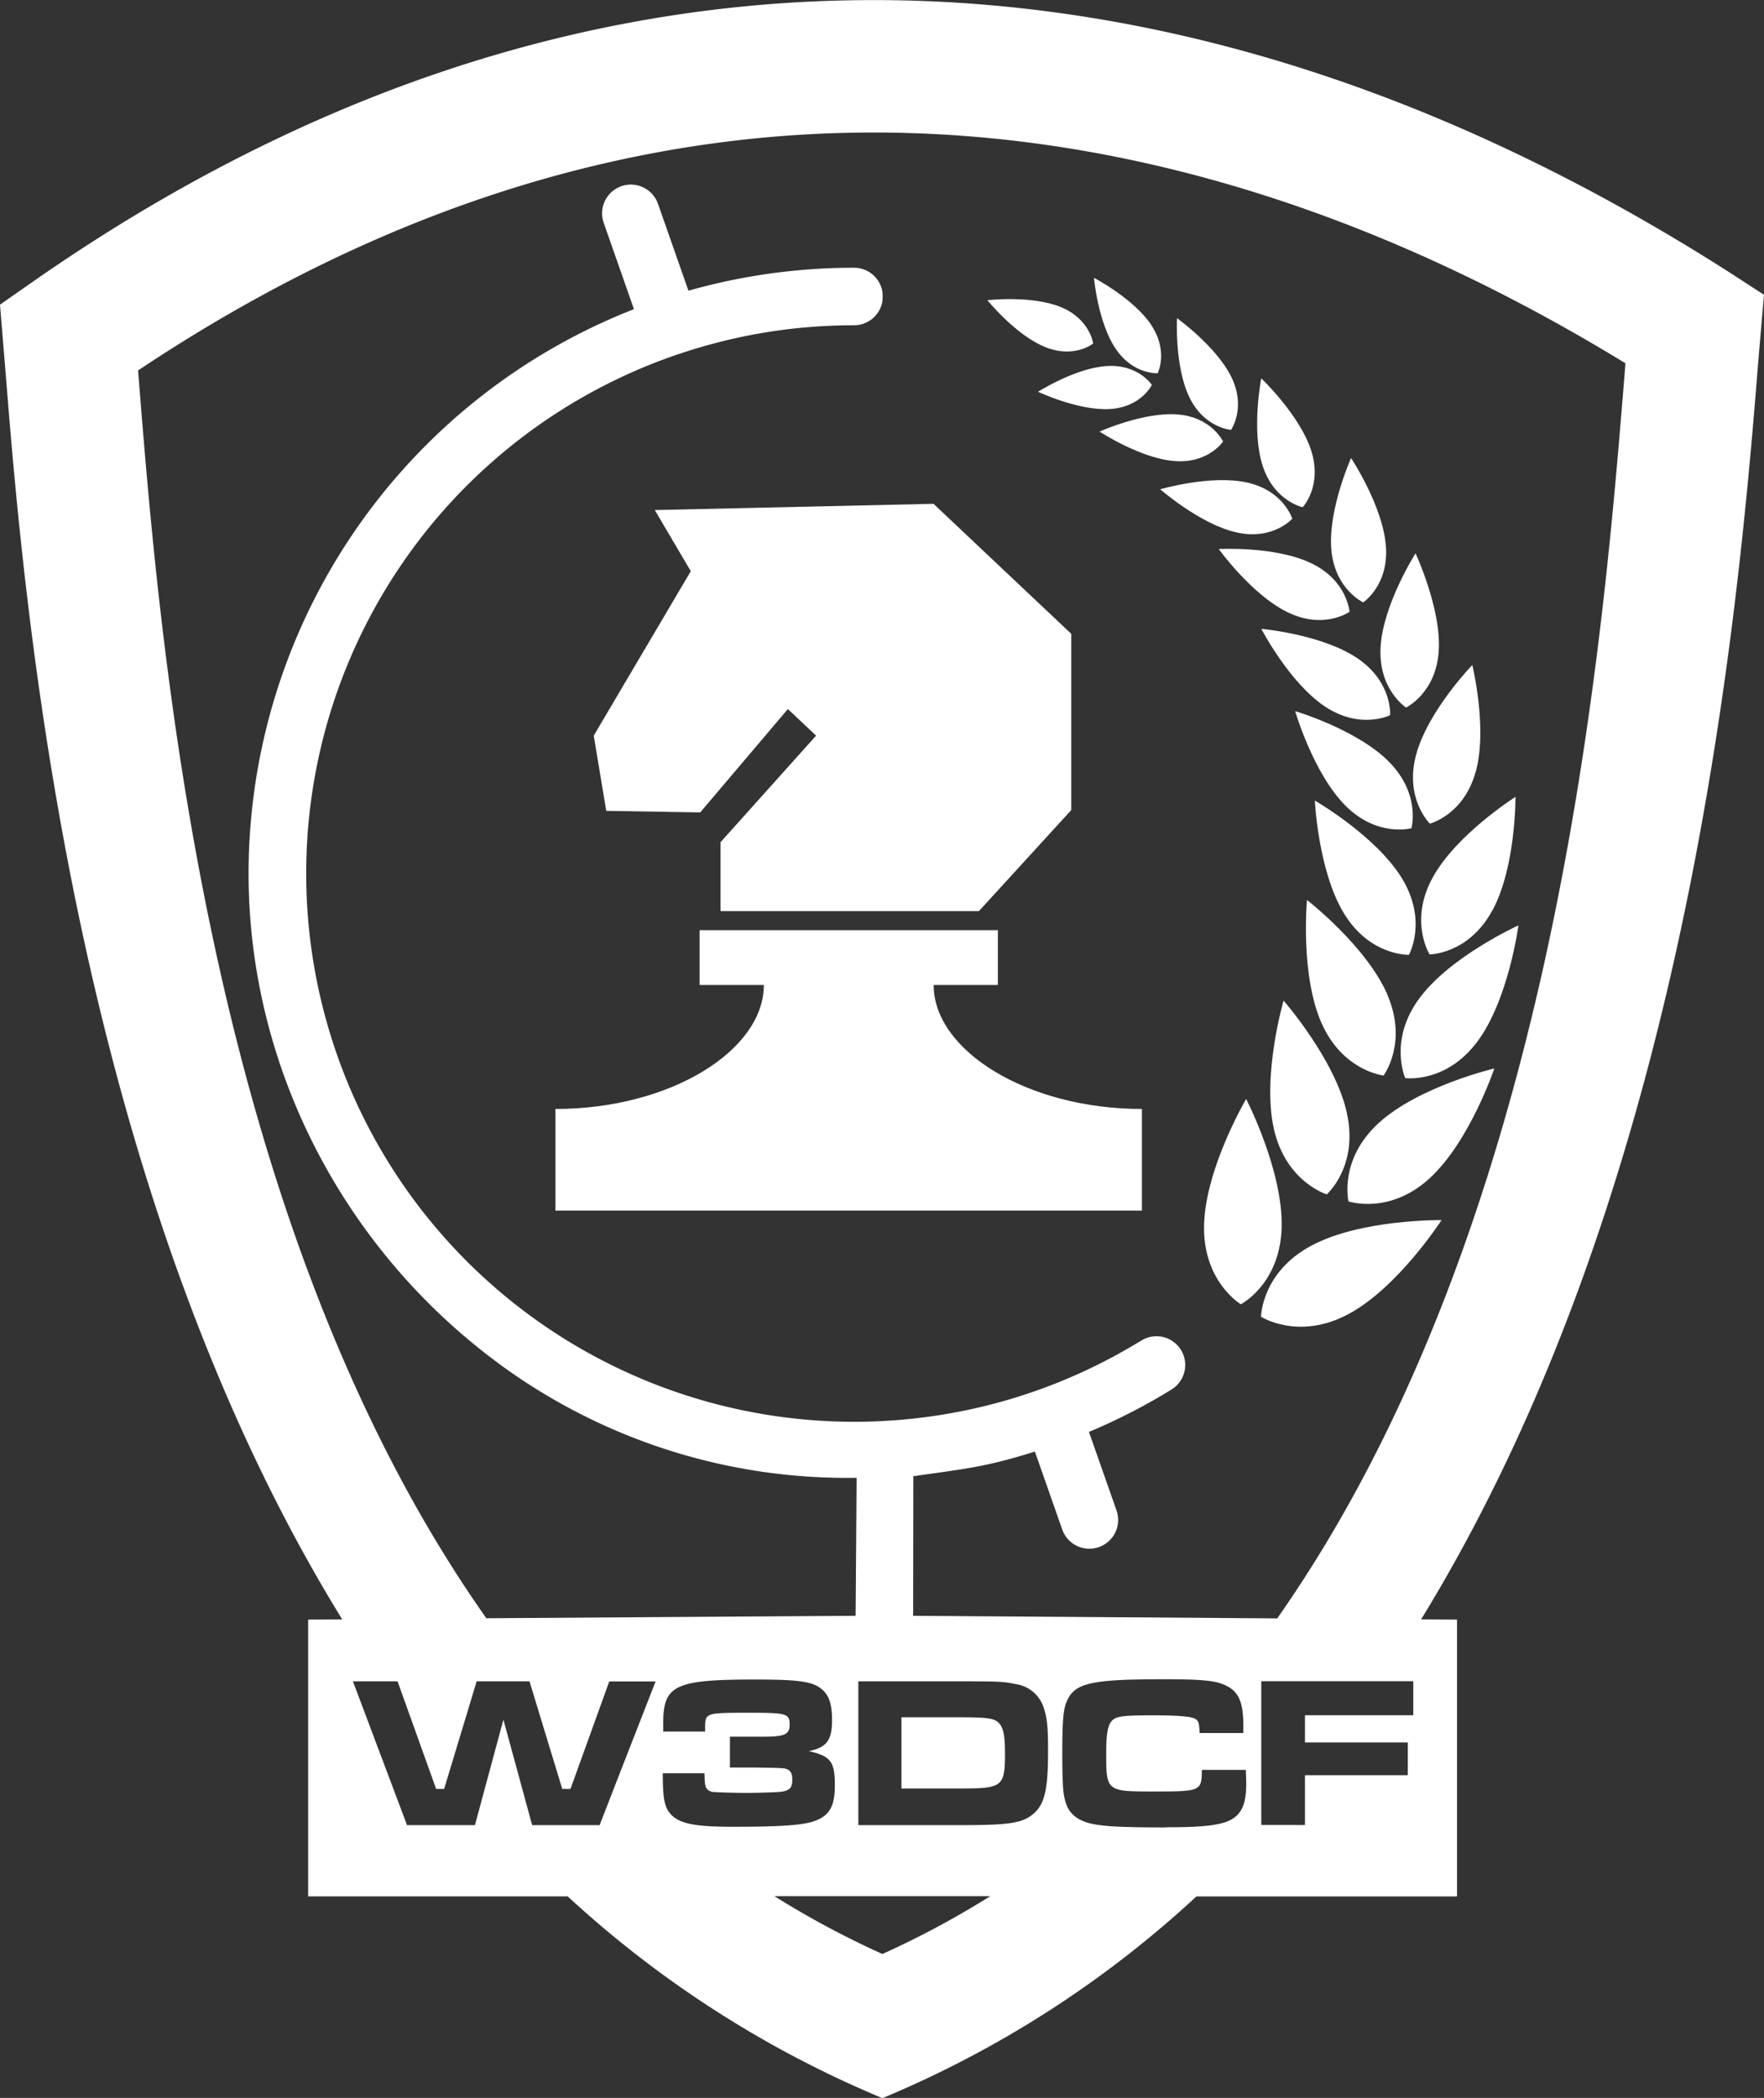 <svg xmlns="http://www.w3.org/2000/svg" viewBox="0 0 490.93 583.59"><rect x="0" y="0" width="490.93" height="583.59" fill="#333333" stroke="none"/><title>w3dcfb&amp;amp;w</title><path d="M313.5,195.66a7.36,7.36,0,0,0-.11-1.25v2.51A7.47,7.47,0,0,0,313.5,195.66Z" transform="translate(-67.82 -113.18)" fill="#fff"/><path d="M313.39,640.66H283.34a252.28,252.28,0,0,0,30.05,16.08h0a251.58,251.58,0,0,0,30-16.08h-30Z" transform="translate(-67.82 -113.18)" fill="none"/><path d="M285,611.65c-1,.12-6.78.3-9,.3-4.14,0-9.3-.18-10-.3-1.68-.42-2.1-1.2-2.1-4.44l-.06-.72H252.28c0,7.56.54,9.84,2.64,11.82,2.52,2.28,6.72,3.06,16.92,3.06,12.9,0,19.2-.42,22.38-1.5,4.38-1.5,5.94-4.08,5.94-10,0-6.66-1.14-8.16-7.26-9.54,5-1,6.48-3,6.48-8.64,0-4.8-1-7.32-3.48-9.06s-6.48-2.22-18.06-2.22c-22.08,0-25.44,1.56-25.44,12.06v2.4H264V594c0-4.32,0-4.32,12.36-4.32,10.32,0,11.16.24,11.16,3.3,0,2.76-1.38,3.36-7.38,3.36h-9.24v8.58h7c7.26.12,7.56.12,8.58.36,1.26.36,1.8,1.26,1.8,3.06C288.34,610.57,287.56,611.35,285,611.65Z" transform="translate(-67.82 -113.18)" fill="none"/><polygon points="172.35 493.62 182.42 467.69 169.52 467.69 163.42 484.59 158.72 497.63 156.44 497.63 147.32 467.69 132.62 467.69 125.11 492.53 123.56 497.63 121.34 497.63 114.75 479.24 110.61 467.69 106.48 467.69 98.19 467.69 113.25 507.7 132.14 507.7 133.55 502.49 140.06 478.37 148.1 507.7 166.88 507.7 172.35 493.62" fill="none"/><path d="M350.56,581.65c-3.42-.72-4.8-.78-15-.78H306.7v40h28.86c13.5,0,17-.6,20.1-3.36s3.84-6.78,3.84-17.22c0-6.54-.24-9.06-1.14-11.88A9.59,9.59,0,0,0,350.56,581.65Zm-14.88,29h-17v-19.8h16.86c7.44,0,9.06.24,10.32,1.68s1.62,3.54,1.62,8.46C347.5,610.09,346.72,610.69,335.68,610.69Z" transform="translate(-67.82 -113.18)" fill="none"/><polygon points="351.02 507.7 352.65 507.7 363.2 507.7 363.2 495.62 363.2 493.85 364.67 493.85 391.82 493.85 391.82 484.67 371.97 484.67 363.2 484.67 363.2 477.11 377.64 477.11 393.32 477.11 393.32 467.69 384.3 467.69 351.02 467.69 351.02 507.7" fill="none"/><path d="M309.14,150.05c-68.17.36-136.38,21.82-202.89,66.18l.12,1.52c6,75.16,18.69,234.8,96.8,345.59l102.77-.68.28-38.39A163.35,163.35,0,0,1,199.46,486.9C161.14,455.49,137,407.59,137,356.16a168.68,168.68,0,0,1,107.23-157l-8.41-24a8,8,0,0,1,15.1-5.3l8.48,24.17a167.75,167.75,0,0,1,25.66-5.16,169.67,169.67,0,0,1,20.44-1.23,8,8,0,0,1,7.89,6.75v2.51a8,8,0,0,1-7.89,6.74A156.44,156.44,0,0,0,287,204.77a152.18,152.18,0,0,0-29.77,6.69l-.15.06a4.34,4.34,0,0,1-.48.14,152.54,152.54,0,0,0,48.92,297q4,0,7.89-.21c2.88-.15,5.74-.38,8.6-.69a151.77,151.77,0,0,0,62-20.86l1.29-.76a8,8,0,1,1,8.39,13.62,166.94,166.94,0,0,1-22.85,11.72l7.67,21.84a8,8,0,0,1-4.9,10.2A7.89,7.89,0,0,1,371,544a8,8,0,0,1-7.55-5.35L355.83,517c-13.65,4.27-19,4.74-33.84,6.85l-.05,38.83H322l101.29.67c77.54-110.46,90.48-269.75,96.66-346l.25-3.08c-68.13-41.65-137.67-63.67-206.8-64.19C312,150.06,310.56,150,309.14,150.05Z" transform="translate(-67.82 -113.18)" fill="none"/><path d="M414.64,609.25c0-.6-.06-1.5-.12-3.78H402.28c-.06,5.94-.24,6-13.62,6-3,0-5.24,0-7-.14-5.89-.46-6-2.35-6-10.24,0-6.06.48-8.4,1.92-9.6,1.2-1,3.42-1.2,11-1.2s11.22.36,12.12,1.14l.22.2c.53.55.64,1.24.74,3.58h12.18v-2c0-6.42-1.2-9.36-4.62-11.1l-.14-.07c-2.75-1.38-6.52-1.79-17-1.79-20.94,0-25.32,1-27.48,6.42-.9,2.22-1.14,5.52-1.14,14.46,0,5.1.12,8.4.3,10.2.48,4.08,1.68,6.3,4.32,7.8a12.4,12.4,0,0,0,3.25,1.24c3.55.85,9.32,1.1,20.69,1.1,8.88,0,13.26-.36,16.5-1.38C413,618.67,414.64,615.73,414.64,609.25Z" transform="translate(-67.82 -113.18)" fill="none"/><path d="M335.56,590.89H318.7v19.8h17c11,0,11.82-.6,11.82-9.66,0-4.92-.42-7.14-1.62-8.46S343,590.89,335.56,590.89Z" transform="translate(-67.82 -113.18)" fill="#fff"/><path d="M549.31,189.06c-77.09-49.27-156.48-75.33-235.92-75.85-1.46,0-2.93,0-4.4,0-78.73.41-157,25.87-232.45,78.63l-8.72,6.09.87,10.6c.45,5.41.72,8.74,1,12.13,5.86,73.8,21,225.64,93.37,343l-9.48.06v77h72.24a297.88,297.88,0,0,0,87.58,56.12,295.76,295.76,0,0,0,87.4-56.12h72.52v-77l-10-.07c71.88-117,87.24-268.52,93.31-343.36.35-4.42.69-8.59,1.17-14.11l.94-11ZM215.92,620.89l-8-29.34-6.51,24.12L200,620.89h-18.9l-15.06-40h12.42l4.15,11.55,6.59,18.39h2.22l1.54-5.09,7.52-24.85h14.7l9.12,29.94h2.28l4.7-13,6.1-16.91h12.9L240.17,606.8l-5.47,14.09Zm70.62-15.66c-1-.24-1.32-.24-8.58-.36h-7v-8.58h9.24c6,0,7.38-.6,7.38-3.36,0-3.06-.84-3.3-11.16-3.3-12.36,0-12.36,0-12.36,4.32v.9H252.4v-2.4c0-10.5,3.36-12.06,25.44-12.06,11.58,0,15.54.48,18.06,2.22s3.48,4.26,3.48,9.06c0,5.64-1.5,7.62-6.48,8.64,6.12,1.38,7.26,2.88,7.26,9.54,0,5.94-1.56,8.52-5.94,10-3.18,1.08-9.48,1.5-22.38,1.5-10.2,0-14.4-.78-16.92-3.06-2.1-2-2.64-4.26-2.64-11.82h11.58l.06.72c0,3.24.42,4,2.1,4.44.72.12,5.88.3,10,.3,2.22,0,8-.18,9-.3,2.52-.3,3.3-1.08,3.3-3.36C288.34,606.49,287.8,605.59,286.54,605.23Zm26.86,51.51h0a252.28,252.28,0,0,1-30.05-16.08H343.4A251.58,251.58,0,0,1,313.4,656.74Zm42.26-39.21c-3.06,2.76-6.6,3.36-20.1,3.36H306.7v-40h28.86c10.2,0,11.58.06,15,.78a9.59,9.59,0,0,1,7.8,6.78c.9,2.82,1.14,5.34,1.14,11.88C359.5,610.75,358.6,614.83,355.66,617.53Zm36.36,4c-11.37,0-17.14-.25-20.69-1.1a12.4,12.4,0,0,1-3.25-1.24c-2.64-1.5-3.84-3.72-4.32-7.8-.18-1.8-.3-5.1-.3-10.2,0-8.94.24-12.24,1.14-14.46,2.16-5.4,6.54-6.42,27.48-6.42,10.5,0,14.27.41,17,1.79l.14.07c3.42,1.74,4.62,4.68,4.62,11.1v2H401.68c-.1-2.34-.21-3-.74-3.58l-.22-.2c-.9-.78-4.44-1.14-12.12-1.14s-9.84.24-11,1.2c-1.44,1.2-1.92,3.54-1.92,9.6,0,7.89.12,9.78,6,10.24,1.77.13,4.05.14,7,.14,13.38,0,13.56-.06,13.62-6h12.24c.06,2.28.12,3.18.12,3.78,0,6.48-1.68,9.42-6.12,10.86C405.28,621.13,400.9,621.49,392,621.49Zm69.12-40.62v9.42H431v7.56h28.62V607H431v13.86H418.84v-40h42.3Zm58.8-363.53c-6.18,76.24-19.12,235.53-96.66,346L322,562.66h-.05l.05-38.83c14.85-2.11,20.19-2.58,33.84-6.85l7.59,21.64A8,8,0,0,0,371,544a7.89,7.89,0,0,0,2.65-.45,8,8,0,0,0,4.9-10.2l-7.67-21.84a166.94,166.94,0,0,0,22.85-11.72,8,8,0,1,0-8.39-13.62l-1.29.76a151.77,151.77,0,0,1-62,20.86c-2.86.31-5.72.54-8.6.69q-3.93.21-7.89.21a152.53,152.53,0,0,1-48.92-297,4.34,4.34,0,0,0,.48-.14l.15-.06A152.18,152.18,0,0,1,287,204.77a156.44,156.44,0,0,1,18.52-1.11,8,8,0,0,0,7.89-6.74v-2.51a8,8,0,0,0-7.89-6.75,169.67,169.67,0,0,0-20.44,1.23,167.75,167.75,0,0,0-25.66,5.16l-8.48-24.17a8,8,0,0,0-15.1,5.3l8.41,24A168.68,168.68,0,0,0,137,356.16c0,51.43,24.14,99.33,62.46,130.74a163.35,163.35,0,0,0,106.76,37.37l-.28,38.39-102.77.68c-78.11-110.79-90.82-270.43-96.8-345.59l-.12-1.52c66.51-44.36,134.72-65.82,202.89-66.18,1.42,0,2.83,0,4.25,0,69.13.52,138.67,22.54,206.8,64.19Z" transform="translate(-67.82 -113.18)" fill="#fff"/><polygon points="219.27 197.24 227.12 204.64 200.53 234.28 200.53 253.45 272.44 253.45 298.14 225.34 298.14 176.32 259.8 140.15 182.23 141.89 192.25 158.89 165.24 204.64 168.72 225.56 194.87 226 219.27 197.24" fill="#fff"/><path d="M327.66,387.19h17.87V371.93h-83v15.26H280.4c0,18.16-25.95,34.48-58,34.48v28.27H385.62V421.67C353.61,421.67,327.66,405.35,327.66,387.19Z" transform="translate(-67.82 -113.18)" fill="#fff"/><path d="M418.77,479.47s10.45,6.7,24.32-.73S469,452.59,469,452.59s-22.34-.32-36.22,7.1S418.77,479.47,418.77,479.47ZM413.16,476s10.95-5.64,11.35-21.42-9.88-35.69-9.88-35.69-11.3,19.18-11.71,35S413.16,476,413.16,476Zm52.48-35c11.21-10.22,18.06-30.6,18.06-30.6s-20.94,4.94-32.15,15.15-8.44,21.83-8.44,21.83S454.43,451.23,465.64,441Zm-23-18.32c-3.32-14.88-17.6-31.15-17.6-31.15s-6,20.64-2.73,35.52,14.75,18.38,14.75,18.38S446,437.59,442.63,422.7ZM479,402.9c8.7-11.73,11.41-32.3,11.41-32.3s-18.86,8.53-27.55,20.26-3.95,22.23-3.95,22.23S470.27,414.63,479,402.9Zm-25.09-13.11c-5.88-13.49-22.35-26.26-22.35-26.26s-1.91,20.66,4,34.14,17.31,14.69,17.31,14.69S459.75,403.27,453.88,389.79Zm29.21-23.25c6.6-12.1,6.47-31.69,6.47-31.69s-16.5,10.43-23.1,22.53-.8,21.3-.8,21.3S476.5,378.64,483.09,366.54Zm-25.11-9c-7.23-11.85-24.26-21.66-24.26-21.66s.9,19.57,8.12,31.42,18.06,11.49,18.06,11.49S465.21,369.38,458,357.53Zm20.56-29.8c3.26-12.17-1-29.57-1-29.57s-12.39,12.8-15.65,25,3.83,19.12,3.83,19.12S475.28,339.9,478.54,327.73Zm-24.18-2.65c-8.94-9-26.12-14.09-26.12-14.09s5,17.21,13.91,26.21,18.45,6.37,18.45,6.37S463.3,334.08,454.36,325.08Zm7.39-58s-9,14.12-9.73,26S459.13,310,459.13,310s8.38-4,9.1-15.8S461.75,267.07,461.75,267.07ZM445.5,296.23c-9.9-6.63-26.65-8.12-26.65-8.12s7.79,15,17.69,21.59,18.16,2.42,18.16,2.42S455.4,302.86,445.5,296.23Zm8-31.38c-.93-11.09-9.67-24.26-9.67-24.26s-6.43,14.32-5.5,25.41,8.87,14.75,8.87,14.75S454.44,276,453.51,264.85ZM443.4,283.37s-.6-8.7-10.67-13.52S407,265.91,407,265.91s9.24,12.83,19.3,17.65S443.4,283.37,443.4,283.37Zm-10.68-44.89c-3.19-9.9-13.89-20.06-13.89-20.06s-2.81,14.4.38,24.3,11.16,11.56,11.16,11.56S435.91,248.38,432.72,238.48Zm-5.25,19s-2.38-7.79-12.53-10.06-24.22,1.87-24.22,1.87,11.09,9.73,21.24,12S427.47,257.47,427.47,257.47Zm-16.93-39.36c-4.16-8.58-15.16-16.43-15.16-16.43s-.7,13.43,3.45,22,11.59,9.07,11.59,9.07S414.69,226.71,410.54,218.11ZM408.2,236s-3.16-6.77-12.64-7.53-21.72,4.77-21.72,4.77,11.3,7.43,20.79,8.19S408.2,236,408.2,236Zm-20-32.45c-4.88-7.32-15.92-13.08-15.92-13.08s1.09,12.37,6,19.68S390,217,390,217,393.1,210.9,388.2,203.59ZM375.89,215c-8.74.52-19.18,7.16-19.18,7.16s11.25,5.33,20,4.8,11.67-6.71,11.67-6.71S384.64,214.48,375.89,215Zm-3.84-6.26s-.87-6.81-9-10.14-20.44-1.91-20.44-1.91,7.85,9.67,16,13S372.05,208.75,372.05,208.75Z" transform="translate(-67.82 -113.18)" fill="#fff"/></svg>